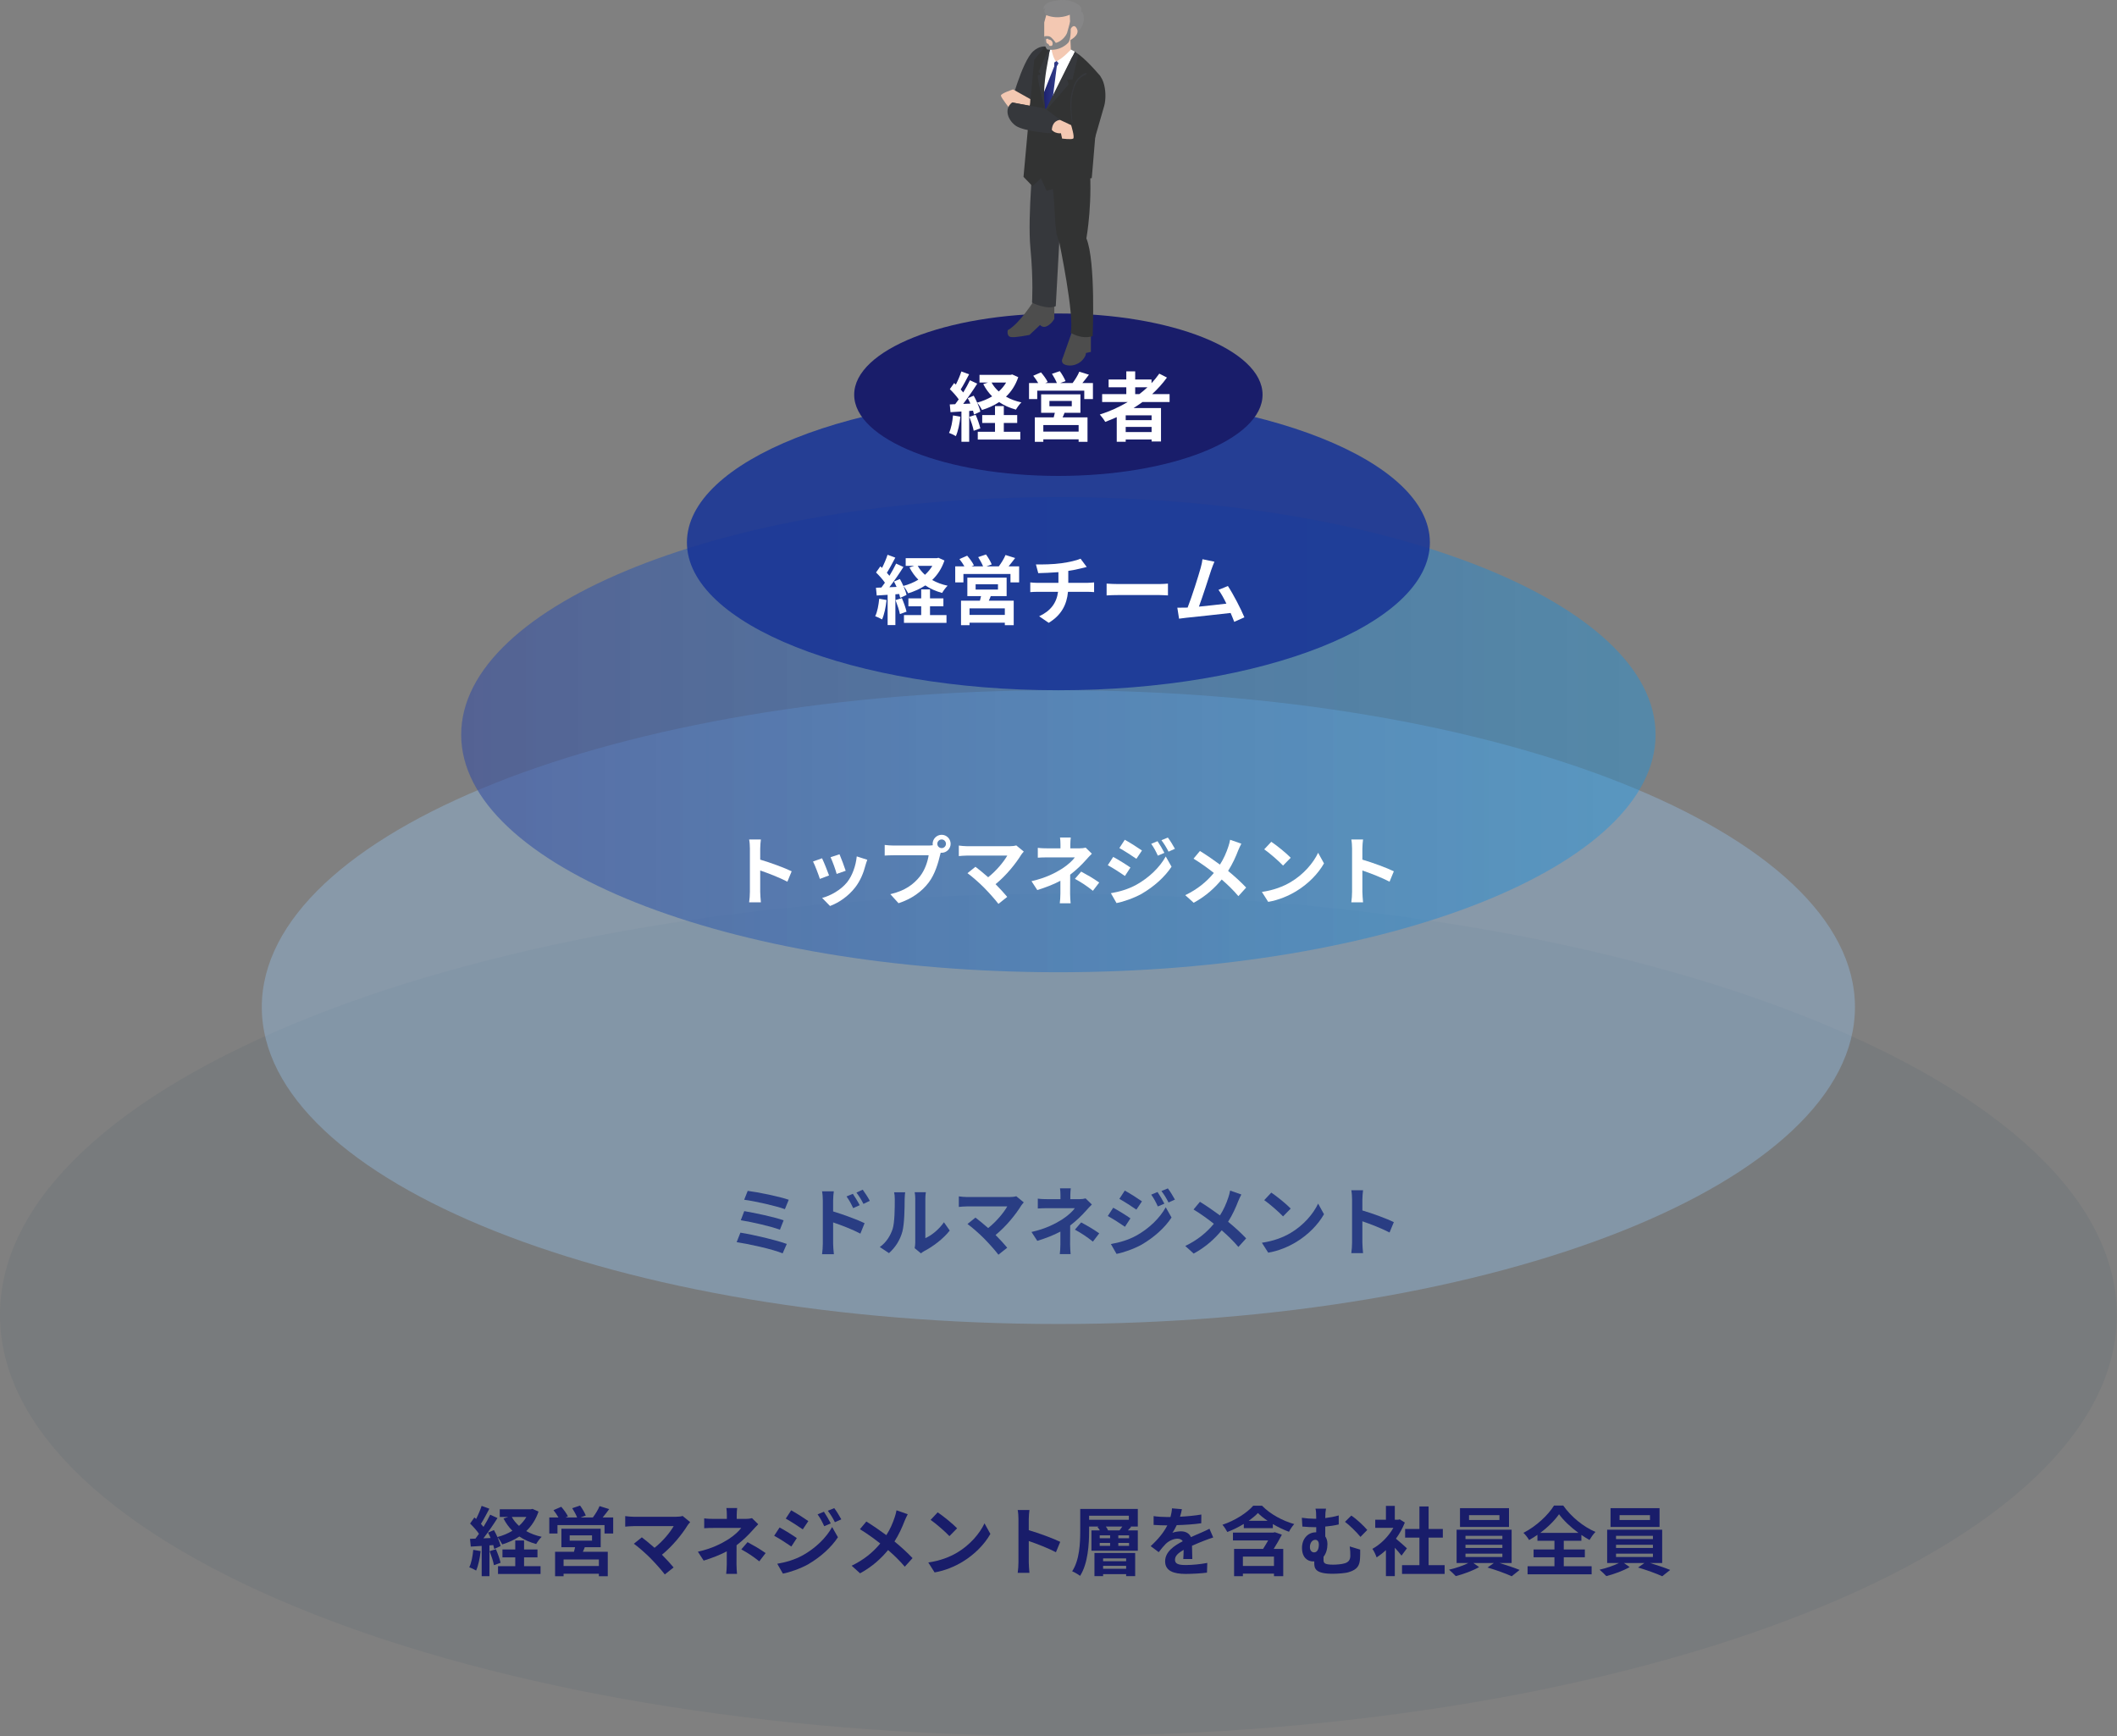<svg width="450" height="369" viewBox="0 0 450 369" fill="none" xmlns="http://www.w3.org/2000/svg">
<rect x="0" y="0" width="450" height="369" fill="#808080" stroke="none"/>
<path style="mix-blend-mode:multiply" opacity="0.12" d="M224.976 368.997C349.227 368.997 449.952 328.931 449.952 279.507C449.952 230.084 349.227 190.018 224.976 190.018C100.725 190.018 0 230.084 0 279.507C0 328.931 100.725 368.997 224.976 368.997Z" fill="#3B5465"/>
<path opacity="0.4" d="M224.974 281.426C318.489 281.426 394.299 251.271 394.299 214.072C394.299 176.874 318.489 146.719 224.974 146.719C131.458 146.719 55.648 176.874 55.648 214.072C55.648 251.271 131.458 281.426 224.974 281.426Z" fill="#94BFE6"/>
<path d="M224.973 206.656C295.081 206.656 351.915 184.049 351.915 156.161C351.915 128.274 295.081 105.667 224.973 105.667C154.865 105.667 98.031 128.274 98.031 156.161C98.031 184.049 154.865 206.656 224.973 206.656Z" fill="url(#paint0_linear_2094_13606)" fill-opacity="0.6"/>
<path opacity="0.87" d="M224.978 146.719C268.588 146.719 303.941 132.656 303.941 115.308C303.941 97.96 268.588 83.897 224.978 83.897C181.368 83.897 146.016 97.96 146.016 115.308C146.016 132.656 181.368 146.719 224.978 146.719Z" fill="#183496"/>
<path d="M224.973 101.16C248.943 101.16 268.375 93.431 268.375 83.897C268.375 74.363 248.943 66.634 224.973 66.634C201.002 66.634 181.57 74.363 181.57 83.897C181.57 93.431 201.002 101.16 224.973 101.16Z" fill="#191D6A"/>
<path d="M241.301 82.316V83.772H242.181C242.789 83.308 243.365 82.828 243.909 82.316H241.301ZM244.789 89.308V88.284H239.285V89.308H244.789ZM239.285 91.836H244.789V90.748H239.285V91.836ZM248.613 85.452H242.853C242.229 85.9 241.621 86.316 240.965 86.732H246.789V93.836H244.789V93.42H239.285V93.9H237.381V88.668C236.581 89.02 235.749 89.372 234.933 89.676C234.709 89.26 234.133 88.492 233.781 88.108C235.877 87.452 237.877 86.54 239.717 85.452H234.277V83.772H239.413V82.316H235.653V80.668H239.413V78.94H241.301V80.668H244.773V81.452C245.381 80.796 245.925 80.124 246.421 79.42L248.053 80.252C247.141 81.516 246.069 82.7 244.901 83.772H248.613V85.452Z" fill="white"/>
<path d="M229.278 91.74V90.348H221.774V91.74H229.278ZM223.07 85.228V86.348H227.822V85.228H223.07ZM229.662 87.74H226.286C226.158 88.092 226.014 88.412 225.87 88.716H231.166V93.916H229.278V93.388H221.774V93.916H219.966V88.716H223.982C224.062 88.396 224.158 88.06 224.222 87.74H221.31V83.82H229.662V87.74ZM230.078 81.42H232.318V84.828H230.478V83.036H220.478V84.828H218.734V81.42H220.686C220.398 80.908 219.998 80.332 219.63 79.868L221.278 79.148C221.806 79.756 222.43 80.604 222.702 81.196L222.19 81.42H224.654C224.43 80.844 223.998 80.06 223.614 79.452L225.278 78.892C225.742 79.516 226.27 80.428 226.494 81.004L225.374 81.42H227.998C228.51 80.732 229.118 79.772 229.422 79.004L231.47 79.644C231.006 80.252 230.526 80.892 230.078 81.42Z" fill="white"/>
<path d="M202.575 88.3L204.143 88.572C203.983 90.076 203.647 91.676 203.183 92.7C202.847 92.492 202.143 92.156 201.727 92.012C202.191 91.068 202.447 89.644 202.575 88.3ZM206.047 88.588L207.391 88.172C207.791 89.084 208.207 90.252 208.383 91.052L206.975 91.564C206.831 90.764 206.415 89.532 206.047 88.588ZM213.375 89.9V91.772H216.879V93.436H207.839V91.772H211.503V89.9H208.783V88.22H211.503V86.316H213.375V88.22H216.223V89.9H213.375ZM213.871 81.308H210.767C211.151 82.012 211.679 82.652 212.303 83.212C212.927 82.652 213.455 82.012 213.871 81.308ZM215.167 79.596L216.447 80.172C215.871 81.868 214.975 83.228 213.839 84.316C214.799 84.86 215.903 85.276 217.119 85.532C216.719 85.9 216.207 86.62 215.951 87.068C214.607 86.7 213.407 86.172 212.383 85.468C211.295 86.188 210.063 86.732 208.735 87.148C208.527 86.716 208.095 86.012 207.727 85.612C208.031 86.3 208.287 86.988 208.383 87.5L207.039 88.108C206.991 87.868 206.927 87.596 206.831 87.292L206.015 87.356V93.9H204.367V87.468L202.047 87.612L201.887 85.964L203.039 85.916C203.279 85.612 203.535 85.26 203.791 84.892C203.327 84.204 202.559 83.356 201.903 82.716L202.815 81.42C202.927 81.516 203.055 81.628 203.183 81.74C203.631 80.86 204.079 79.804 204.351 78.956L205.999 79.564C205.423 80.652 204.783 81.884 204.207 82.78C204.415 83.004 204.591 83.228 204.751 83.42C205.295 82.524 205.807 81.612 206.175 80.828L207.727 81.548C206.847 82.94 205.743 84.556 204.735 85.852L206.271 85.788C206.095 85.388 205.903 84.988 205.711 84.636L206.975 84.108C207.231 84.556 207.487 85.068 207.711 85.58C208.863 85.276 209.935 84.828 210.895 84.252C210.143 83.5 209.519 82.636 209.007 81.644L210.031 81.308H208.207V79.676H214.831L215.167 79.596Z" fill="white"/>
<path d="M258.146 119.394C257.938 119.874 257.698 120.466 257.458 121.17C256.946 122.738 255.65 126.802 254.85 128.946C256.802 128.754 259.074 128.498 260.69 128.306C260.13 127.154 259.538 126.082 259.01 125.378L261.01 124.562C262.146 126.29 263.778 129.426 264.514 131.218L262.354 132.178C262.146 131.634 261.89 130.978 261.586 130.29C258.994 130.594 254.146 131.106 252.13 131.314C251.73 131.362 251.138 131.442 250.626 131.506L250.258 129.17C250.802 129.17 251.49 129.17 252.018 129.154C252.146 129.154 252.306 129.138 252.45 129.138C253.378 126.77 254.754 122.386 255.218 120.722C255.442 119.906 255.538 119.41 255.602 118.866L258.146 119.394Z" fill="white"/>
<path d="M235.227 124.05C235.803 124.098 236.971 124.146 237.803 124.146H246.395C247.147 124.146 247.851 124.082 248.267 124.05V126.562C247.883 126.546 247.067 126.482 246.395 126.482H237.803C236.891 126.482 235.819 126.514 235.227 126.562V124.05Z" fill="white"/>
<path d="M220.2 119.97C221.416 120.002 223.896 119.97 225.656 119.714C227.256 119.49 228.888 119.122 229.688 118.754L231 120.514C230.456 120.642 230.04 120.754 229.768 120.818C228.984 121.026 228.04 121.202 227.08 121.346V123.89H231.112C231.464 123.89 232.216 123.826 232.568 123.794V125.858C232.136 125.826 231.592 125.794 231.16 125.794H227.016C226.776 128.482 225.624 130.754 222.92 132.386L220.888 130.994C223.32 129.874 224.6 128.162 224.904 125.794H220.504C220.008 125.794 219.416 125.826 219 125.858V123.794C219.432 123.842 219.976 123.89 220.472 123.89H224.984V121.618C223.448 121.746 221.768 121.794 220.696 121.826L220.2 119.97Z" fill="white"/>
<path d="M213.591 130.706V129.314H206.087V130.706H213.591ZM207.383 124.194V125.314H212.135V124.194H207.383ZM213.975 126.706H210.599C210.471 127.058 210.327 127.378 210.183 127.682H215.479V132.882H213.591V132.354H206.087V132.882H204.279V127.682H208.295C208.375 127.362 208.471 127.026 208.535 126.706H205.623V122.786H213.975V126.706ZM214.391 120.386H216.631V123.794H214.791V122.002H204.791V123.794H203.047V120.386H204.999C204.711 119.874 204.311 119.298 203.943 118.834L205.591 118.114C206.119 118.722 206.743 119.57 207.015 120.162L206.503 120.386H208.967C208.743 119.81 208.311 119.026 207.927 118.418L209.591 117.858C210.055 118.482 210.583 119.394 210.807 119.97L209.687 120.386H212.311C212.823 119.698 213.431 118.738 213.735 117.97L215.783 118.61C215.319 119.218 214.839 119.858 214.391 120.386Z" fill="white"/>
<path d="M186.887 127.266L188.455 127.538C188.295 129.042 187.959 130.642 187.495 131.666C187.159 131.458 186.455 131.122 186.039 130.978C186.503 130.034 186.759 128.61 186.887 127.266ZM190.359 127.554L191.703 127.138C192.103 128.05 192.519 129.218 192.695 130.018L191.287 130.53C191.143 129.73 190.727 128.498 190.359 127.554ZM197.687 128.866V130.738H201.191V132.402H192.151V130.738H195.815V128.866H193.095V127.186H195.815V125.282H197.687V127.186H200.535V128.866H197.687ZM198.183 120.274H195.079C195.463 120.978 195.991 121.618 196.615 122.178C197.239 121.618 197.767 120.978 198.183 120.274ZM199.479 118.562L200.759 119.138C200.183 120.834 199.287 122.194 198.151 123.282C199.111 123.826 200.215 124.242 201.431 124.498C201.031 124.866 200.519 125.586 200.263 126.034C198.919 125.666 197.719 125.138 196.695 124.434C195.607 125.154 194.375 125.698 193.047 126.114C192.839 125.682 192.407 124.978 192.039 124.578C192.343 125.266 192.599 125.954 192.695 126.466L191.351 127.074C191.303 126.834 191.239 126.562 191.143 126.258L190.327 126.322V132.866H188.679V126.434L186.359 126.578L186.199 124.93L187.351 124.882C187.591 124.578 187.847 124.226 188.103 123.858C187.639 123.17 186.871 122.322 186.215 121.682L187.127 120.386C187.239 120.482 187.367 120.594 187.495 120.706C187.943 119.826 188.391 118.77 188.663 117.922L190.311 118.53C189.735 119.618 189.095 120.85 188.519 121.746C188.727 121.97 188.903 122.194 189.063 122.386C189.607 121.49 190.119 120.578 190.487 119.794L192.039 120.514C191.159 121.906 190.055 123.522 189.047 124.818L190.583 124.754C190.407 124.354 190.215 123.954 190.023 123.602L191.287 123.074C191.543 123.522 191.799 124.034 192.023 124.546C193.175 124.242 194.247 123.794 195.207 123.218C194.455 122.466 193.831 121.602 193.319 120.61L194.343 120.274H192.519V118.642H199.143L199.479 118.562Z" fill="white"/>
<path d="M287.402 189.554V180.354C287.402 179.794 287.354 178.994 287.242 178.434H289.738C289.674 178.994 289.594 179.698 289.594 180.354V182.722C291.738 183.346 294.81 184.482 296.282 185.202L295.37 187.41C293.722 186.546 291.322 185.618 289.594 185.026V189.554C289.594 190.018 289.674 191.138 289.738 191.794H287.242C287.338 191.154 287.402 190.194 287.402 189.554Z" fill="white"/>
<path d="M270.234 178.929C271.354 179.681 273.434 181.345 274.362 182.321L272.73 183.985C271.898 183.089 269.898 181.345 268.73 180.529L270.234 178.929ZM268.234 189.585C270.73 189.233 272.81 188.417 274.362 187.489C277.098 185.873 279.178 183.425 280.186 181.265L281.434 183.521C280.218 185.681 278.09 187.889 275.514 189.441C273.898 190.417 271.834 191.313 269.578 191.697L268.234 189.585Z" fill="white"/>
<path d="M263.865 179.33C263.657 179.698 263.353 180.402 263.193 180.77C262.713 182.034 261.993 183.65 261.049 185.122C262.457 186.274 263.801 187.506 264.889 188.658L263.241 190.482C262.121 189.17 260.969 188.05 259.689 186.946C258.281 188.642 256.441 190.418 253.737 191.89L251.945 190.274C254.553 189.01 256.441 187.458 258.025 185.554C256.873 184.642 255.337 183.506 253.705 182.514L255.065 180.882C256.345 181.666 258.025 182.818 259.321 183.778C260.137 182.498 260.681 181.234 261.097 179.97C261.241 179.554 261.417 178.914 261.481 178.498L263.865 179.33Z" fill="white"/>
<path d="M246.053 178.801C246.501 179.473 247.141 180.545 247.509 181.281L246.117 181.873C245.653 180.865 245.285 180.177 244.709 179.361L246.053 178.801ZM248.245 178.033C248.741 178.673 249.365 179.713 249.749 180.417L248.389 181.025C247.877 180.017 247.477 179.393 246.885 178.593L248.245 178.033ZM239.093 178.497C240.149 179.073 241.909 180.193 242.741 180.785L241.557 182.545C240.661 181.921 238.997 180.849 237.941 180.257L239.093 178.497ZM236.133 189.857C237.925 189.553 239.845 189.009 241.573 188.049C244.293 186.529 246.533 184.337 247.797 182.049L249.029 184.225C247.557 186.449 245.285 188.465 242.677 189.985C241.045 190.897 238.741 191.697 237.333 191.953L236.133 189.857ZM236.629 182.145C237.717 182.721 239.477 183.825 240.293 184.401L239.125 186.193C238.213 185.553 236.549 184.481 235.477 183.905L236.629 182.145Z" fill="white"/>
<path d="M227.61 178.018C227.562 178.402 227.514 178.994 227.514 179.49V180.322H229.434C229.93 180.322 230.378 180.274 230.762 180.162L232.09 181.458C231.674 181.858 231.194 182.402 230.842 182.786C230.026 183.714 228.81 184.914 227.482 185.922C227.482 187.202 227.466 188.946 227.466 189.954C227.466 190.594 227.53 191.506 227.578 192.002H225.274C225.338 191.554 225.402 190.594 225.402 189.954V187.218C223.93 188.002 222.218 188.658 220.49 189.186L219.258 187.298C222.346 186.61 224.394 185.506 225.786 184.626C227.018 183.826 228.01 182.898 228.474 182.242H222.682C222.106 182.242 221.098 182.258 220.602 182.306V180.21C221.21 180.306 222.09 180.322 222.65 180.322H225.418V179.49C225.418 178.994 225.386 178.418 225.322 178.018H227.61ZM232.314 189.346C230.922 188.242 229.882 187.57 228.49 186.802L229.818 185.266C231.29 186.066 232.122 186.53 233.658 187.586L232.314 189.346Z" fill="white"/>
<path d="M217.621 181.009C217.397 181.265 217.205 181.473 217.077 181.681C215.925 183.553 213.877 186.113 211.621 187.937C212.533 188.849 213.477 189.889 214.101 190.641L212.229 192.129C211.557 191.233 210.213 189.729 209.173 188.673C208.245 187.729 206.613 186.289 205.653 185.601L207.349 184.241C207.989 184.721 209.045 185.585 210.053 186.465C211.861 185.025 213.365 183.169 214.117 181.857H205.653C205.013 181.857 204.149 181.937 203.812 181.969V179.729C204.229 179.793 205.109 179.873 205.653 179.873H214.533C215.141 179.873 215.685 179.809 216.021 179.697L217.621 181.009Z" fill="white"/>
<path d="M199.239 179.361C199.239 179.857 199.655 180.273 200.167 180.273C200.663 180.273 201.079 179.857 201.079 179.361C201.079 178.849 200.663 178.433 200.167 178.433C199.655 178.433 199.239 178.849 199.239 179.361ZM198.247 179.361C198.247 178.305 199.111 177.441 200.167 177.441C201.207 177.441 202.071 178.305 202.071 179.361C202.071 180.401 201.207 181.265 200.167 181.265C200.103 181.265 200.023 181.265 199.959 181.249C199.911 181.425 199.879 181.585 199.831 181.729C199.463 183.297 198.775 185.777 197.431 187.553C195.991 189.473 193.847 191.057 190.999 191.985L189.255 190.065C192.423 189.329 194.231 187.937 195.527 186.305C196.583 184.977 197.191 183.169 197.399 181.793H189.959C189.223 181.793 188.455 181.825 188.055 181.857V179.601C188.519 179.665 189.431 179.729 189.959 179.729H197.367C197.591 179.729 197.943 179.713 198.279 179.665C198.263 179.569 198.247 179.473 198.247 179.361Z" fill="white"/>
<path d="M178.452 181.585C178.756 182.273 179.54 184.353 179.764 185.089L177.844 185.761C177.652 184.977 176.948 183.041 176.548 182.209L178.452 181.585ZM184.356 182.753C184.164 183.265 184.068 183.601 183.972 183.921C183.556 185.537 182.884 187.201 181.796 188.609C180.308 190.529 178.308 191.873 176.436 192.577L174.756 190.865C176.516 190.401 178.74 189.185 180.068 187.521C181.156 186.161 181.924 184.033 182.116 182.033L184.356 182.753ZM174.74 182.433C175.14 183.249 175.908 185.185 176.228 186.081L174.276 186.817C174.004 185.953 173.204 183.825 172.82 183.121L174.74 182.433Z" fill="white"/>
<path d="M159.402 189.554V180.354C159.402 179.794 159.354 178.994 159.242 178.434H161.738C161.674 178.994 161.594 179.698 161.594 180.354V182.722C163.738 183.346 166.81 184.482 168.282 185.202L167.37 187.41C165.722 186.546 163.322 185.618 161.594 185.026V189.554C161.594 190.018 161.674 191.138 161.738 191.794H159.242C159.338 191.154 159.402 190.194 159.402 189.554Z" fill="white"/>
<path d="M287.402 264.122V254.922C287.402 254.362 287.354 253.562 287.242 253.002H289.738C289.674 253.562 289.594 254.266 289.594 254.922V257.29C291.738 257.914 294.81 259.05 296.282 259.77L295.37 261.978C293.722 261.114 291.322 260.186 289.594 259.594V264.122C289.594 264.586 289.674 265.706 289.738 266.362H287.242C287.338 265.722 287.402 264.762 287.402 264.122Z" fill="#293D83"/>
<path d="M270.234 253.498C271.354 254.25 273.434 255.914 274.362 256.89L272.73 258.554C271.898 257.658 269.898 255.914 268.73 255.098L270.234 253.498ZM268.234 264.154C270.73 263.802 272.81 262.986 274.362 262.058C277.098 260.442 279.178 257.994 280.186 255.834L281.434 258.09C280.218 260.25 278.09 262.458 275.514 264.01C273.898 264.986 271.834 265.882 269.578 266.266L268.234 264.154Z" fill="#293D83"/>
<path d="M263.865 253.898C263.657 254.266 263.353 254.97 263.193 255.338C262.713 256.602 261.993 258.218 261.049 259.69C262.457 260.842 263.801 262.074 264.889 263.226L263.241 265.05C262.121 263.738 260.969 262.618 259.689 261.514C258.281 263.21 256.441 264.986 253.737 266.458L251.945 264.842C254.553 263.578 256.441 262.026 258.025 260.122C256.873 259.21 255.337 258.074 253.705 257.082L255.065 255.45C256.345 256.234 258.025 257.386 259.321 258.346C260.137 257.066 260.681 255.802 261.097 254.538C261.241 254.122 261.417 253.482 261.481 253.066L263.865 253.898Z" fill="#293D83"/>
<path d="M246.053 253.37C246.501 254.042 247.141 255.114 247.509 255.85L246.117 256.442C245.653 255.434 245.285 254.746 244.709 253.93L246.053 253.37ZM248.245 252.602C248.741 253.242 249.365 254.282 249.749 254.986L248.389 255.594C247.877 254.586 247.477 253.962 246.885 253.162L248.245 252.602ZM239.093 253.066C240.149 253.642 241.909 254.762 242.741 255.354L241.557 257.114C240.661 256.49 238.997 255.418 237.941 254.826L239.093 253.066ZM236.133 264.426C237.925 264.122 239.845 263.578 241.573 262.618C244.293 261.098 246.533 258.906 247.797 256.618L249.029 258.794C247.557 261.018 245.285 263.034 242.677 264.554C241.045 265.466 238.741 266.266 237.333 266.522L236.133 264.426ZM236.629 256.714C237.717 257.29 239.477 258.394 240.293 258.97L239.125 260.762C238.213 260.122 236.549 259.05 235.477 258.474L236.629 256.714Z" fill="#293D83"/>
<path d="M227.61 252.586C227.562 252.97 227.514 253.562 227.514 254.058V254.89H229.434C229.93 254.89 230.378 254.842 230.762 254.73L232.09 256.026C231.674 256.426 231.194 256.97 230.842 257.354C230.026 258.282 228.81 259.482 227.482 260.49C227.482 261.77 227.466 263.514 227.466 264.522C227.466 265.162 227.53 266.074 227.578 266.57H225.274C225.338 266.122 225.402 265.162 225.402 264.522V261.786C223.93 262.57 222.218 263.226 220.49 263.754L219.258 261.866C222.346 261.178 224.394 260.074 225.786 259.194C227.018 258.394 228.01 257.466 228.474 256.81H222.682C222.106 256.81 221.098 256.826 220.602 256.874V254.778C221.21 254.874 222.09 254.89 222.65 254.89H225.418V254.058C225.418 253.562 225.386 252.986 225.322 252.586H227.61ZM232.314 263.914C230.922 262.81 229.882 262.138 228.49 261.37L229.818 259.834C231.29 260.634 232.122 261.098 233.658 262.154L232.314 263.914Z" fill="#293D83"/>
<path d="M217.621 255.578C217.397 255.834 217.205 256.042 217.077 256.25C215.925 258.122 213.877 260.682 211.621 262.506C212.533 263.418 213.477 264.458 214.101 265.21L212.229 266.698C211.557 265.802 210.213 264.298 209.173 263.242C208.245 262.298 206.613 260.858 205.653 260.17L207.349 258.81C207.989 259.29 209.045 260.154 210.053 261.034C211.861 259.594 213.365 257.738 214.117 256.426H205.653C205.013 256.426 204.149 256.506 203.812 256.538V254.298C204.229 254.362 205.109 254.442 205.653 254.442H214.533C215.141 254.442 215.685 254.378 216.021 254.266L217.621 255.578Z" fill="#293D83"/>
<path d="M194.424 265.305C194.488 265.001 194.552 264.553 194.552 264.121V254.793C194.552 254.073 194.44 253.465 194.424 253.417H196.808C196.792 253.465 196.696 254.089 196.696 254.809V263.177C197.992 262.617 199.576 261.353 200.648 259.801L201.88 261.561C200.552 263.289 198.248 265.017 196.456 265.929C196.104 266.121 195.912 266.281 195.768 266.409L194.424 265.305ZM187.016 265.065C188.424 264.073 189.288 262.601 189.736 261.241C190.184 259.865 190.2 256.841 190.2 254.905C190.2 254.265 190.152 253.833 190.056 253.433H192.408C192.392 253.513 192.296 254.217 192.296 254.889C192.296 256.777 192.248 260.153 191.816 261.769C191.336 263.577 190.328 265.145 188.968 266.361L187.016 265.065Z" fill="#293D83"/>
<path d="M181.286 253.754C181.734 254.426 182.374 255.45 182.742 256.17L181.35 256.794C180.886 255.786 180.534 255.146 179.942 254.314L181.286 253.754ZM183.382 252.874C183.846 253.514 184.518 254.522 184.886 255.242L183.542 255.898C183.03 254.89 182.646 254.298 182.054 253.498L183.382 252.874ZM174.902 264.362V255.162C174.902 254.586 174.854 253.802 174.742 253.226H177.238C177.174 253.786 177.094 254.49 177.094 255.162V257.498C179.222 258.138 182.31 259.274 183.782 259.994L182.886 262.218C181.222 261.338 178.822 260.41 177.094 259.834V264.362C177.094 264.81 177.174 265.93 177.254 266.586H174.742C174.838 265.962 174.902 264.986 174.902 264.362Z" fill="#293D83"/>
<path d="M158.938 253.13C161.034 253.386 165.642 254.314 167.658 255.018L166.842 257.018C164.986 256.33 160.442 255.306 158.186 255.018L158.938 253.13ZM158.202 257.434C160.49 257.818 164.554 258.682 166.57 259.386L165.786 261.386C163.946 260.682 159.85 259.754 157.466 259.37L158.202 257.434ZM157.386 262.01C160.122 262.442 165.05 263.594 167.242 264.41L166.362 266.41C164.202 265.514 159.146 264.41 156.586 264.026L157.386 262.01Z" fill="#293D83"/>
<path d="M350.728 323.092V322.052H344.264V323.092H350.728ZM352.76 320.564V324.564H342.344V320.564H352.76ZM343.512 330.244V330.948H351.352V330.244H343.512ZM343.512 328.356V329.028H351.352V328.356H343.512ZM343.512 326.452V327.14H351.352V326.452H343.512ZM353.32 332.228H350.728C352.232 332.676 353.912 333.252 355.016 333.7L353.336 335.044C352.104 334.468 349.896 333.684 348.2 333.188L349.544 332.228H345.176L346.408 333.092C345.112 333.844 343.064 334.612 341.448 335.012C341.096 334.612 340.44 334.02 340.008 333.652C341.4 333.348 343.048 332.772 344.136 332.228H341.624V325.156H353.32V332.228Z" fill="#191D6A"/>
<path d="M327.396 325.828H335.524C333.86 324.612 332.324 323.156 331.396 321.86C330.484 323.156 329.06 324.596 327.396 325.828ZM332.404 331.012V332.916H338.324V334.628H324.708V332.916H330.42V331.012H325.988V329.348H330.42V327.508H326.804V326.244C326.228 326.644 325.636 327.012 325.028 327.348C324.788 326.9 324.26 326.212 323.828 325.812C326.564 324.436 329.14 321.972 330.324 320.02H332.292C334.004 322.452 336.612 324.548 339.14 325.62C338.644 326.132 338.228 326.74 337.876 327.332C337.3 327.012 336.724 326.66 336.148 326.26V327.508H332.404V329.348H336.884V331.012H332.404Z" fill="#191D6A"/>
<path d="M318.728 323.092V322.052H312.264V323.092H318.728ZM320.76 320.564V324.564H310.344V320.564H320.76ZM311.512 330.244V330.948H319.352V330.244H311.512ZM311.512 328.356V329.028H319.352V328.356H311.512ZM311.512 326.452V327.14H319.352V326.452H311.512ZM321.32 332.228H318.728C320.232 332.676 321.912 333.252 323.016 333.7L321.336 335.044C320.104 334.468 317.896 333.684 316.2 333.188L317.544 332.228H313.176L314.408 333.092C313.112 333.844 311.064 334.612 309.448 335.012C309.096 334.612 308.44 334.02 308.008 333.652C309.4 333.348 311.048 332.772 312.136 332.228H309.624V325.156H321.32V332.228Z" fill="#191D6A"/>
<path d="M299.063 329.108L297.911 330.66C297.575 330.212 297.031 329.572 296.487 328.98V335.012H294.599V329.492C293.959 330.084 293.287 330.612 292.615 331.028C292.455 330.516 292.007 329.588 291.719 329.22C293.463 328.276 295.143 326.596 296.183 324.756H292.327V323.028H294.599V320.084H296.487V323.028H297.207L297.543 322.948L298.615 323.636C298.135 324.852 297.495 326.004 296.727 327.06C297.495 327.684 298.727 328.788 299.063 329.108ZM303.671 332.692H307.079V334.548H298.023V332.692H301.719V326.836H298.679V324.996H301.719V320.212H303.671V324.996H306.695V326.836H303.671V332.692Z" fill="#191D6A"/>
<path d="M281.863 320.676C281.767 321.14 281.703 321.732 281.703 322.676C282.631 322.564 283.607 322.388 284.567 322.116V324.036C283.623 324.26 282.615 324.404 281.703 324.484V326.58C282.007 326.996 282.167 327.556 282.167 328.196C282.167 329.204 281.911 330.196 281.335 330.9C281.335 331.124 281.335 331.348 281.335 331.54C281.335 332.228 281.511 332.58 283.399 332.58C284.199 332.58 285.239 332.484 285.847 332.292C286.679 332.052 287.031 331.508 287.031 330.692C287.031 330.052 287.015 329.46 286.903 328.708L289.127 329.38C289.127 330.212 289.143 330.596 289.095 331.252C289.015 332.708 288.583 333.604 286.727 334.164C286.007 334.404 284.343 334.516 283.255 334.516C279.527 334.516 279.367 333.332 279.367 332.212C279.367 332.1 279.367 331.988 279.367 331.876C279.287 331.892 279.207 331.892 279.111 331.892C277.943 331.892 276.759 331.06 276.759 329.012C276.759 327.124 277.975 325.7 279.719 325.7H279.783C279.783 325.348 279.783 324.98 279.783 324.612C279.671 324.612 279.559 324.612 279.447 324.612C278.759 324.612 277.895 324.58 276.839 324.484L276.727 322.612C277.607 322.74 278.551 322.82 279.303 322.82C279.463 322.82 279.623 322.82 279.783 322.82C279.783 322.772 279.783 322.724 279.783 322.692C279.783 321.684 279.751 321.14 279.623 320.676H281.863ZM287.239 322.148C288.231 322.772 289.911 324.34 290.631 325.204L289.191 326.676C288.327 325.62 286.807 324.148 285.895 323.476L287.239 322.148ZM279.319 329.972C280.055 329.972 280.343 329.188 280.343 328.292C280.343 327.668 280.039 327.3 279.591 327.3C278.951 327.3 278.439 327.924 278.439 328.868C278.439 329.572 278.855 329.972 279.319 329.972Z" fill="#191D6A"/>
<path d="M270.804 332.852V330.868H264.196V332.852H270.804ZM270.996 325.684L272.484 326.212C271.956 327.22 271.348 328.276 270.74 329.236H272.772V335.028H270.804V334.484H264.196V335.028H262.324V329.236H268.484C268.852 328.676 269.22 328.02 269.572 327.428H262.084V325.764H270.66L270.996 325.684ZM265.428 323.252H269.444C268.644 322.724 267.94 322.164 267.396 321.604C266.884 322.148 266.196 322.708 265.428 323.252ZM266.388 320.052H268.26C270.052 321.876 272.628 323.252 275.108 323.956C274.692 324.404 274.276 325.044 273.988 325.588C272.9 325.188 271.684 324.612 270.564 323.956V324.82H264.388V323.924C263.3 324.58 262.084 325.188 260.884 325.636C260.66 325.204 260.212 324.5 259.844 324.1C262.484 323.236 265.092 321.556 266.388 320.052Z" fill="#191D6A"/>
<path d="M251.234 320.788C251.154 321.188 251.042 321.716 250.834 322.388C252.354 322.308 253.954 322.164 255.362 321.924L255.346 323.78C253.826 324.004 251.858 324.132 250.13 324.18C249.858 324.772 249.538 325.348 249.218 325.812C249.634 325.62 250.498 325.492 251.026 325.492C252.002 325.492 252.802 325.908 253.154 326.724C253.986 326.34 254.658 326.068 255.314 325.78C255.938 325.508 256.498 325.252 257.09 324.948L257.89 326.804C257.378 326.948 256.53 327.268 255.986 327.476C255.266 327.764 254.354 328.116 253.378 328.564C253.394 329.46 253.426 330.644 253.442 331.38H251.522C251.57 330.9 251.586 330.132 251.602 329.428C250.402 330.116 249.762 330.74 249.762 331.54C249.762 332.42 250.514 332.66 252.082 332.66C253.442 332.66 255.218 332.484 256.626 332.212L256.562 334.276C255.506 334.42 253.538 334.548 252.034 334.548C249.522 334.548 247.666 333.94 247.666 331.876C247.666 329.828 249.586 328.548 251.41 327.604C251.17 327.204 250.738 327.06 250.29 327.06C249.394 327.06 248.402 327.572 247.794 328.164C247.314 328.644 246.85 329.22 246.306 329.924L244.594 328.644C246.274 327.092 247.41 325.668 248.13 324.228C248.05 324.228 247.986 324.228 247.922 324.228C247.266 324.228 246.098 324.196 245.218 324.132V322.26C246.034 322.388 247.218 322.452 248.034 322.452C248.274 322.452 248.546 322.452 248.802 322.452C248.978 321.812 249.09 321.188 249.122 320.612L251.234 320.788Z" fill="#191D6A"/>
<path d="M239.378 331.252H234.482V331.844H239.378V331.252ZM234.482 333.46H239.378V332.836H234.482V333.46ZM232.642 335.012V330.1H241.298V335.012H239.378V334.596H234.482V335.012H232.642ZM235.538 325.3H237.97C238.162 325.044 238.386 324.756 238.562 324.484H235.058C235.282 324.756 235.458 325.06 235.538 325.3ZM240.002 326.964V326.356H237.714V326.964H240.002ZM240.002 328.58V327.956H237.714V328.58H240.002ZM233.762 327.956V328.58H235.97V327.956H233.762ZM233.762 326.356V326.964H235.97V326.356H233.762ZM231.506 322.18V323.044H239.954V322.18H231.506ZM241.858 320.74V324.484H240.258L240.45 324.532C240.21 324.804 239.97 325.076 239.746 325.3H241.858V329.62H232.002V325.3H233.794C233.65 325.044 233.474 324.788 233.282 324.58L233.57 324.484H231.506V325.428C231.506 328.212 231.266 332.356 229.586 334.964C229.218 334.66 228.37 334.18 227.906 333.988C229.49 331.556 229.618 327.988 229.618 325.428V320.74H241.858Z" fill="#191D6A"/>
<path d="M216.488 332.084V322.884C216.488 322.324 216.44 321.524 216.328 320.964H218.824C218.76 321.524 218.68 322.228 218.68 322.884V325.252C220.824 325.876 223.896 327.012 225.368 327.732L224.456 329.94C222.808 329.076 220.408 328.148 218.68 327.556V332.084C218.68 332.548 218.76 333.668 218.824 334.324H216.328C216.424 333.684 216.488 332.724 216.488 332.084Z" fill="#191D6A"/>
<path d="M199.32 321.46C200.44 322.212 202.52 323.876 203.448 324.852L201.816 326.516C200.984 325.62 198.984 323.876 197.816 323.06L199.32 321.46ZM197.32 332.116C199.816 331.764 201.896 330.948 203.448 330.02C206.184 328.404 208.264 325.956 209.272 323.796L210.52 326.052C209.304 328.212 207.176 330.42 204.6 331.972C202.984 332.948 200.92 333.844 198.664 334.228L197.32 332.116Z" fill="#191D6A"/>
<path d="M192.951 321.86C192.743 322.228 192.439 322.932 192.279 323.3C191.799 324.564 191.079 326.18 190.135 327.652C191.543 328.804 192.887 330.036 193.975 331.188L192.327 333.012C191.207 331.7 190.055 330.58 188.775 329.476C187.367 331.172 185.527 332.948 182.823 334.42L181.031 332.804C183.639 331.54 185.527 329.988 187.111 328.084C185.959 327.172 184.423 326.036 182.791 325.044L184.151 323.412C185.431 324.196 187.111 325.348 188.407 326.308C189.223 325.028 189.767 323.764 190.183 322.5C190.327 322.084 190.503 321.444 190.567 321.028L192.951 321.86Z" fill="#191D6A"/>
<path d="M175.138 321.332C175.586 322.004 176.226 323.076 176.594 323.812L175.202 324.404C174.738 323.396 174.37 322.708 173.794 321.892L175.138 321.332ZM177.33 320.564C177.826 321.204 178.45 322.244 178.834 322.948L177.474 323.556C176.962 322.548 176.562 321.924 175.97 321.124L177.33 320.564ZM168.178 321.028C169.234 321.604 170.994 322.724 171.826 323.316L170.642 325.076C169.746 324.452 168.082 323.38 167.026 322.788L168.178 321.028ZM165.218 332.388C167.01 332.084 168.93 331.54 170.658 330.58C173.378 329.06 175.618 326.868 176.882 324.58L178.114 326.756C176.642 328.98 174.37 330.996 171.762 332.516C170.13 333.428 167.826 334.228 166.418 334.484L165.218 332.388ZM165.714 324.676C166.802 325.252 168.562 326.356 169.378 326.932L168.21 328.724C167.298 328.084 165.635 327.012 164.562 326.436L165.714 324.676Z" fill="#191D6A"/>
<path d="M156.696 320.548C156.648 320.932 156.6 321.524 156.6 322.02V322.852H158.52C159.016 322.852 159.464 322.804 159.848 322.692L161.176 323.988C160.76 324.388 160.28 324.932 159.928 325.316C159.112 326.244 157.896 327.444 156.568 328.452C156.568 329.732 156.552 331.476 156.552 332.484C156.552 333.124 156.616 334.036 156.664 334.532H154.36C154.424 334.084 154.488 333.124 154.488 332.484V329.748C153.016 330.532 151.304 331.188 149.576 331.716L148.344 329.828C151.432 329.14 153.48 328.036 154.872 327.156C156.104 326.356 157.096 325.428 157.56 324.772H151.768C151.192 324.772 150.184 324.788 149.688 324.836V322.74C150.296 322.836 151.176 322.852 151.736 322.852H154.504V322.02C154.504 321.524 154.472 320.948 154.408 320.548H156.696ZM161.4 331.876C160.008 330.772 158.968 330.1 157.576 329.332L158.904 327.796C160.376 328.596 161.208 329.06 162.744 330.116L161.4 331.876Z" fill="#191D6A"/>
<path d="M146.706 323.54C146.482 323.796 146.29 324.004 146.162 324.212C145.01 326.084 142.962 328.644 140.706 330.468C141.618 331.38 142.562 332.42 143.186 333.172L141.314 334.66C140.642 333.764 139.298 332.26 138.258 331.204C137.33 330.26 135.698 328.82 134.738 328.132L136.434 326.772C137.074 327.252 138.13 328.116 139.138 328.996C140.946 327.556 142.45 325.7 143.202 324.388H134.738C134.098 324.388 133.234 324.468 132.898 324.5V322.26C133.314 322.324 134.194 322.404 134.738 322.404H143.618C144.226 322.404 144.77 322.34 145.106 322.228L146.706 323.54Z" fill="#191D6A"/>
<path d="M127.302 332.868V331.476H119.798V332.868H127.302ZM121.094 326.356V327.476H125.846V326.356H121.094ZM127.686 328.868H124.31C124.182 329.22 124.038 329.54 123.894 329.844H129.19V335.044H127.302V334.516H119.798V335.044H117.99V329.844H122.006C122.086 329.524 122.182 329.188 122.246 328.868H119.334V324.948H127.686V328.868ZM128.102 322.548H130.342V325.956H128.502V324.164H118.502V325.956H116.758V322.548H118.71C118.422 322.036 118.022 321.46 117.654 320.996L119.302 320.276C119.83 320.884 120.454 321.732 120.726 322.324L120.214 322.548H122.678C122.454 321.972 122.022 321.188 121.638 320.58L123.302 320.02C123.766 320.644 124.294 321.556 124.518 322.132L123.398 322.548H126.022C126.534 321.86 127.142 320.9 127.446 320.132L129.494 320.772C129.03 321.38 128.55 322.02 128.102 322.548Z" fill="#191D6A"/>
<path d="M100.598 329.428L102.166 329.7C102.006 331.204 101.67 332.804 101.206 333.828C100.87 333.62 100.166 333.284 99.75 333.14C100.214 332.196 100.47 330.772 100.598 329.428ZM104.07 329.716L105.414 329.3C105.814 330.212 106.23 331.38 106.406 332.18L104.998 332.692C104.854 331.892 104.438 330.66 104.07 329.716ZM111.398 331.028V332.9H114.902V334.564H105.862V332.9H109.526V331.028H106.806V329.348H109.526V327.444H111.398V329.348H114.246V331.028H111.398ZM111.894 322.436H108.79C109.174 323.14 109.702 323.78 110.326 324.34C110.95 323.78 111.478 323.14 111.894 322.436ZM113.19 320.724L114.47 321.3C113.894 322.996 112.998 324.356 111.862 325.444C112.822 325.988 113.926 326.404 115.142 326.66C114.742 327.028 114.23 327.748 113.974 328.196C112.63 327.828 111.43 327.3 110.406 326.596C109.318 327.316 108.086 327.86 106.758 328.276C106.55 327.844 106.118 327.14 105.75 326.74C106.054 327.428 106.31 328.116 106.406 328.628L105.062 329.236C105.014 328.996 104.95 328.724 104.854 328.42L104.038 328.484V335.028H102.39V328.596L100.07 328.74L99.91 327.092L101.062 327.044C101.302 326.74 101.558 326.388 101.814 326.02C101.35 325.332 100.582 324.484 99.926 323.844L100.838 322.548C100.95 322.644 101.078 322.756 101.206 322.868C101.654 321.988 102.102 320.932 102.374 320.084L104.022 320.692C103.446 321.78 102.806 323.012 102.23 323.908C102.438 324.132 102.614 324.356 102.774 324.548C103.318 323.652 103.83 322.74 104.198 321.956L105.75 322.676C104.87 324.068 103.766 325.684 102.758 326.98L104.294 326.916C104.118 326.516 103.926 326.116 103.734 325.764L104.998 325.236C105.254 325.684 105.51 326.196 105.734 326.708C106.886 326.404 107.958 325.956 108.918 325.38C108.166 324.628 107.542 323.764 107.03 322.772L108.054 322.436H106.23V320.804H112.854L113.19 320.724Z" fill="#191D6A"/>
<path d="M219.806 63.873C219.806 63.873 216.696 68.853 214.223 70.175C214.223 70.175 213.904 71.453 214.86 71.636C215.816 71.819 218.847 71.179 218.847 71.179L221.081 69.077C221.081 69.077 221.68 69.853 222.677 69.26C223.674 68.667 224.112 67.77 224.112 67.77V64.236L219.806 63.87V63.873Z" fill="#4D4D4D"/>
<path d="M228.02 70.099L225.897 76.092C225.897 76.092 225.27 77.146 226.478 77.55C227.683 77.954 229.181 77.509 230.049 76.578C230.916 75.647 230.822 75.038 230.822 75.038L231.885 74.795V70.503L228.024 70.099H228.02Z" fill="#4D4D4D"/>
<path d="M224.347 10.837C224.347 10.837 222.164 8.653 219.656 10.869C217.149 13.084 214.625 23.06 214.625 23.06L221.921 22.394L224.347 10.837Z" fill="#36383C"/>
<path d="M226.16 33.295C226.16 33.295 222.526 33.718 219.823 31.645C219.823 31.645 218.372 45.906 219.031 52.745C219.69 59.584 219.372 64.327 219.372 64.327C219.372 64.327 222.507 65.937 224.419 65.078L226.16 33.292V33.295Z" fill="#36383C"/>
<path d="M219.82 31.645C219.82 31.645 221.215 37.657 223.442 38.174C224.53 42.911 223.852 48.892 225.136 51.337C225.136 51.337 228.454 67.168 227.583 70.737C227.583 70.737 229.933 72.236 232.261 71.434C232.261 71.434 232.946 55.529 230.927 50.665C230.927 50.665 232.426 42.52 231.463 33.535L219.823 31.645H219.82Z" fill="#323333"/>
<path d="M231.654 33.516C231.654 33.516 225.778 36.1 219.648 31.758V33.011C219.648 33.011 225.73 37.041 231.651 34.778V33.519L231.654 33.516Z" fill="#050001"/>
<path d="M228.78 11.254C228.78 11.254 231.061 13.179 232.127 14.451L231.726 33.509C231.726 33.509 225.534 37.846 219.935 32.61L219.383 20.169C219.383 20.169 220.91 11.768 222.02 10.294L228.78 11.254Z" fill="white"/>
<path d="M224.101 14.091L224.104 12.759L225.259 13.021L224.644 14.088L223.745 21.075L222.089 24.992L221.477 20.725L224.101 14.091Z" fill="url(#paint1_linear_2094_13606)"/>
<path d="M219.834 12.747C220.963 11.349 222.127 9.875 222.127 9.875L223.395 10.039C220.976 17.118 222.218 23.43 222.218 23.43C223.392 21.801 228.449 10.98 228.449 10.98C230.789 12.368 233.874 16.171 233.874 16.171C233.874 16.171 232.092 38.023 232.06 37.868C232.029 37.713 222.48 40.557 222.48 40.557L221.256 37.906L219.468 39.566L217.562 37.59L219.831 12.75L219.834 12.747Z" fill="#323333"/>
<path d="M228.454 10.979L221.984 23.931L227.17 17.907L226.804 16.89L227.975 16.894L229.189 11.781L228.454 10.979Z" fill="#36383C"/>
<path d="M223.401 10.039C223.401 10.039 221.177 18.342 222.196 23.505C222.196 23.505 220.755 18.472 220.578 16.023L221.237 15.777L220.758 15.281C220.758 15.281 222.572 10.812 223.398 10.039H223.401Z" fill="#36383C"/>
<path d="M214.516 22.71L220.304 22.726C220.304 22.726 223.812 23.104 224.973 26.926L227.805 26.932C227.805 26.932 226.285 17.749 230.789 15.647C234.755 13.797 235.458 19.929 234.714 22.514C233.969 25.099 232.228 31.133 232.228 31.133C232.228 31.133 230.745 33.102 228.162 32.477C225.578 31.855 221.026 29.132 214.516 22.71Z" fill="#323333"/>
<path d="M222.821 25.787C222.799 25.623 223.871 24.802 223.871 24.802L227.685 26.598C227.685 26.598 228.508 29.224 228.108 29.467C227.707 29.71 225.767 29.46 225.767 29.46L225.518 28.318C225.518 28.318 223.215 28.712 222.821 25.784V25.787Z" fill="#F3C8B2"/>
<path d="M218.821 22.495C218.982 22.53 219.013 21.069 219.013 21.069L215.339 19.005C215.339 19.005 212.723 19.857 212.758 20.324C212.793 20.791 214.818 23.328 214.818 23.328L215.197 21.77C215.197 21.77 217.837 22.287 218.824 22.498L218.821 22.495Z" fill="#F3C8B2"/>
<path d="M223.579 28.277C223.592 28.463 217.665 27.876 216.024 26.803C214.384 25.73 213.261 23.281 215.119 21.795L222.141 23.041L225.377 25.494C225.377 25.494 223.409 25.456 223.579 28.28V28.277Z" fill="#36383C"/>
<path d="M227.459 6.876L227.636 10.676C227.636 10.676 226.112 13.037 223.544 13.198L223.305 8.439L227.459 6.876Z" fill="#F3C8B2"/>
<path d="M223.404 10.039C223.473 10.039 223.634 11.97 224.445 13.05L223.047 13.999L222.984 11.598C222.984 11.598 223.331 10.036 223.401 10.036L223.404 10.039Z" fill="white"/>
<path d="M230.909 15.82C230.496 15.969 228.897 16.672 228.3 18.781C227.824 20.453 227.499 21.81 227.969 25.973C227.796 26.399 227.995 25.878 227.884 26.301C227.168 21.255 227.625 20.352 228.159 18.474C228.849 16.044 230.868 15.479 230.868 15.479C230.868 15.479 230.61 15.502 230.982 15.552C230.953 15.64 230.928 15.732 230.906 15.82H230.909Z" fill="#36383C"/>
<path d="M227.638 10.525C227.638 10.525 225.912 12.428 224.625 12.996L225.783 14.331L227.994 11.898L228.455 10.979L227.641 10.525H227.638Z" fill="white"/>
<path d="M227.887 7.533C227.887 7.533 230.054 6.697 230.373 4.336C230.373 3.093 230.25 2.648 229.77 2.417C229.77 2.417 230.284 1.673 229.13 0.925C227.975 0.18 226.575 -0.3 223.982 0.215C221.389 0.729 221.852 2.026 221.852 2.026C221.852 2.026 221.799 1.994 222.278 1.654C222.278 1.654 221.887 2.184 222.029 2.594C222.171 3.001 222.9 4.14 224.3 3.98C225.704 3.819 227.319 3.197 227.319 3.197L227.143 8.562L227.887 7.533Z" fill="#868687"/>
<path d="M222.395 3.213L221.969 4.762V7.71L222.537 10.02H223.565C223.565 10.02 226.991 9.913 227.363 8.6C227.363 8.6 229.599 7.533 228.924 6.148C228.249 4.762 227.539 6.22 227.539 6.22C227.539 6.22 227.379 3.165 227.398 3.131C227.416 3.096 225.136 4.298 222.391 3.216L222.395 3.213Z" fill="#F3C8B2"/>
<path d="M221.969 7.729V9.054C222.142 10.08 222.581 10.518 222.581 10.518C225.47 10.973 227.054 9.108 227.136 9C227.927 7.678 227.448 4.339 227.461 4.551C227.47 4.746 226.893 6.741 226.814 7.012C226.063 8.707 224.442 9.161 224.413 9.105C224.379 9.038 223.559 7.852 223.038 7.729C222.518 7.602 221.972 7.729 221.972 7.729H221.969ZM222.341 8.35C222.833 8.044 222.915 8.426 222.915 8.426C223.3 8.372 223.833 8.761 223.751 9.411C223.678 9.988 223.019 9.695 223.019 9.695C223.019 9.695 223.051 9.531 222.783 9.332C222.533 9.146 222.489 9.187 222.489 9.187C222.369 8.881 222.341 8.354 222.341 8.354V8.35Z" fill="#868687"/>
<defs>
<linearGradient id="paint0_linear_2094_13606" x1="98.031" y1="156.161" x2="351.915" y2="156.161" gradientUnits="userSpaceOnUse">
<stop stop-color="#374EA0"/>
<stop offset="1" stop-color="#1994DF" stop-opacity="0.7"/>
</linearGradient>
<linearGradient id="paint1_linear_2094_13606" x1="221.477" y1="18.875" x2="225.259" y2="18.875" gradientUnits="userSpaceOnUse">
<stop stop-color="#191D6A"/>
<stop offset="1" stop-color="#374390"/>
</linearGradient>
</defs>
</svg>
